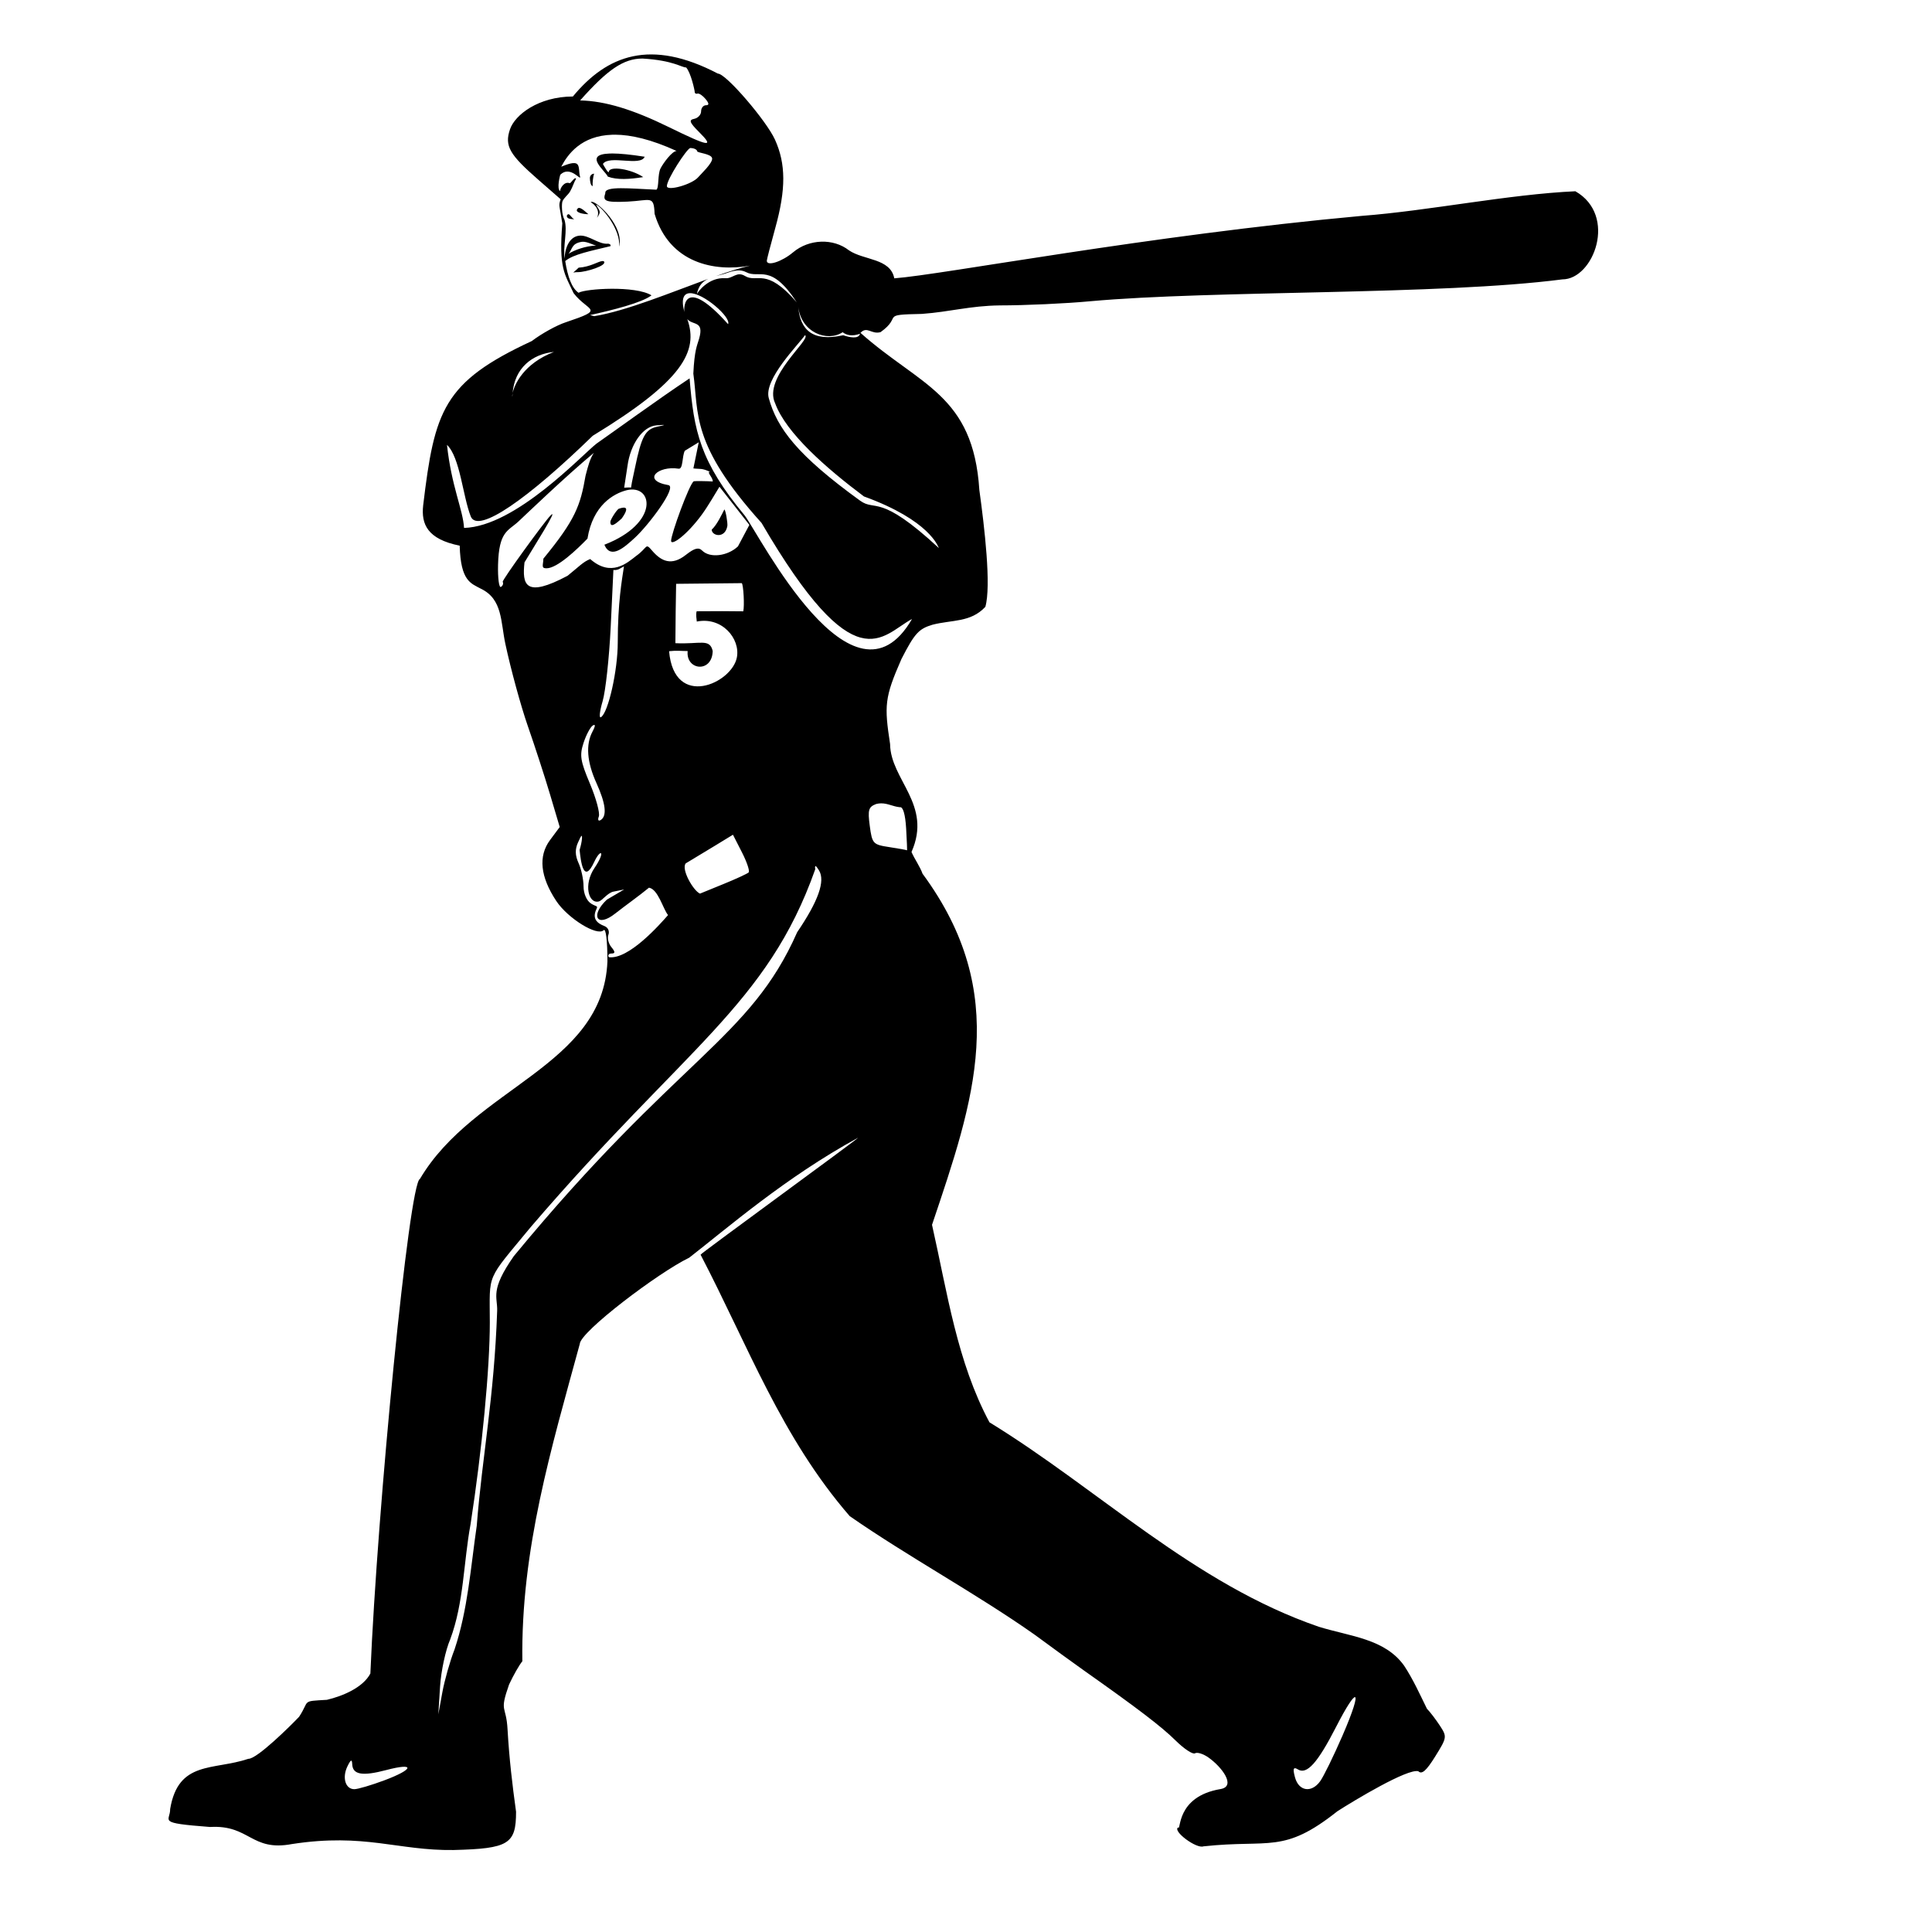 <?xml version="1.0" encoding="UTF-8" standalone="no"?>
<!-- Created with Inkscape (http://www.inkscape.org/) -->

<svg
   xmlns:dc="http://purl.org/dc/elements/1.1/"
   xmlns:cc="http://creativecommons.org/ns#"
   xmlns:rdf="http://www.w3.org/1999/02/22-rdf-syntax-ns#"
   xmlns:svg="http://www.w3.org/2000/svg"
   xmlns="http://www.w3.org/2000/svg"
   xmlns:sodipodi="http://sodipodi.sourceforge.net/DTD/sodipodi-0.dtd"
   xmlns:inkscape="http://www.inkscape.org/namespaces/inkscape"
   width="1080"
   height="1080"
   id="svg2"
   version="1.1"
   inkscape:version="0.47 r22583"
   sodipodi:docname="DavidWrightNYMetsBat.svg">
  <defs
     id="defs4">
    <inkscape:perspective
       sodipodi:type="inkscape:persp3d"
       inkscape:vp_x="0 : 526.18109 : 1"
       inkscape:vp_y="0 : 1000 : 0"
       inkscape:vp_z="744.09448 : 526.18109 : 1"
       inkscape:persp3d-origin="372.04724 : 350.78739 : 1"
       id="perspective10" />
    <inkscape:perspective
       id="perspective2820"
       inkscape:persp3d-origin="0.5 : 0.33333333 : 1"
       inkscape:vp_z="1 : 0.5 : 1"
       inkscape:vp_y="0 : 1000 : 0"
       inkscape:vp_x="0 : 0.5 : 1"
       sodipodi:type="inkscape:persp3d" />
    <inkscape:perspective
       id="perspective2889"
       inkscape:persp3d-origin="0.5 : 0.33333333 : 1"
       inkscape:vp_z="1 : 0.5 : 1"
       inkscape:vp_y="0 : 1000 : 0"
       inkscape:vp_x="0 : 0.5 : 1"
       sodipodi:type="inkscape:persp3d" />
    <inkscape:perspective
       id="perspective3110"
       inkscape:persp3d-origin="0.5 : 0.33333333 : 1"
       inkscape:vp_z="1 : 0.5 : 1"
       inkscape:vp_y="0 : 1000 : 0"
       inkscape:vp_x="0 : 0.5 : 1"
       sodipodi:type="inkscape:persp3d" />
    <inkscape:perspective
       id="perspective6741"
       inkscape:persp3d-origin="0.5 : 0.33333333 : 1"
       inkscape:vp_z="1 : 0.5 : 1"
       inkscape:vp_y="0 : 1000 : 0"
       inkscape:vp_x="0 : 0.5 : 1"
       sodipodi:type="inkscape:persp3d" />
    <inkscape:perspective
       id="perspective6785"
       inkscape:persp3d-origin="0.5 : 0.33333333 : 1"
       inkscape:vp_z="1 : 0.5 : 1"
       inkscape:vp_y="0 : 1000 : 0"
       inkscape:vp_x="0 : 0.5 : 1"
       sodipodi:type="inkscape:persp3d" />
    <inkscape:perspective
       id="perspective7044"
       inkscape:persp3d-origin="0.5 : 0.33333333 : 1"
       inkscape:vp_z="1 : 0.5 : 1"
       inkscape:vp_y="0 : 1000 : 0"
       inkscape:vp_x="0 : 0.5 : 1"
       sodipodi:type="inkscape:persp3d" />
    <inkscape:perspective
       id="perspective7341"
       inkscape:persp3d-origin="0.5 : 0.33333333 : 1"
       inkscape:vp_z="1 : 0.5 : 1"
       inkscape:vp_y="0 : 1000 : 0"
       inkscape:vp_x="0 : 0.5 : 1"
       sodipodi:type="inkscape:persp3d" />
    <inkscape:perspective
       id="perspective7368"
       inkscape:persp3d-origin="0.5 : 0.33333333 : 1"
       inkscape:vp_z="1 : 0.5 : 1"
       inkscape:vp_y="0 : 1000 : 0"
       inkscape:vp_x="0 : 0.5 : 1"
       sodipodi:type="inkscape:persp3d" />
    <inkscape:perspective
       id="perspective7679"
       inkscape:persp3d-origin="0.5 : 0.33333333 : 1"
       inkscape:vp_z="1 : 0.5 : 1"
       inkscape:vp_y="0 : 1000 : 0"
       inkscape:vp_x="0 : 0.5 : 1"
       sodipodi:type="inkscape:persp3d" />
    <inkscape:perspective
       id="perspective7720"
       inkscape:persp3d-origin="0.5 : 0.33333333 : 1"
       inkscape:vp_z="1 : 0.5 : 1"
       inkscape:vp_y="0 : 1000 : 0"
       inkscape:vp_x="0 : 0.5 : 1"
       sodipodi:type="inkscape:persp3d" />
    <inkscape:perspective
       id="perspective7771"
       inkscape:persp3d-origin="0.5 : 0.33333333 : 1"
       inkscape:vp_z="1 : 0.5 : 1"
       inkscape:vp_y="0 : 1000 : 0"
       inkscape:vp_x="0 : 0.5 : 1"
       sodipodi:type="inkscape:persp3d" />
    <inkscape:perspective
       id="perspective7771-1"
       inkscape:persp3d-origin="0.5 : 0.33333333 : 1"
       inkscape:vp_z="1 : 0.5 : 1"
       inkscape:vp_y="0 : 1000 : 0"
       inkscape:vp_x="0 : 0.5 : 1"
       sodipodi:type="inkscape:persp3d" />
    <inkscape:perspective
       id="perspective7771-15"
       inkscape:persp3d-origin="0.5 : 0.33333333 : 1"
       inkscape:vp_z="1 : 0.5 : 1"
       inkscape:vp_y="0 : 1000 : 0"
       inkscape:vp_x="0 : 0.5 : 1"
       sodipodi:type="inkscape:persp3d" />
    <inkscape:perspective
       id="perspective7771-7"
       inkscape:persp3d-origin="0.5 : 0.33333333 : 1"
       inkscape:vp_z="1 : 0.5 : 1"
       inkscape:vp_y="0 : 1000 : 0"
       inkscape:vp_x="0 : 0.5 : 1"
       sodipodi:type="inkscape:persp3d" />
  </defs>
  <sodipodi:namedview
     id="base"
     pagecolor="#ffffff"
     bordercolor="#666666"
     borderopacity="1.0"
     inkscape:pageopacity="0.0"
     inkscape:pageshadow="2"
     inkscape:zoom="0.32081697"
     inkscape:cx="140.74939"
     inkscape:cy="615.7638"
     inkscape:document-units="in"
     inkscape:current-layer="layer1"
     showgrid="false"
     units="in"
     inkscape:showpageshadow="false"
     borderlayer="false"
     inkscape:window-width="1280"
     inkscape:window-height="747"
     inkscape:window-x="-4"
     inkscape:window-y="-4"
     inkscape:window-maximized="1" />
  <g
     inkscape:label="Layer 1"
     inkscape:groupmode="layer"
     id="layer1"
     transform="translate(0,27.64)">
    <path
       style="fill:#000000"
       d="m 320.241,26.301 c -19.308,0.063 -32.333,10.274 -35.111,18.242 -3.31,9.494 -0.099,14.389 15.786,28.283 l 12.527,10.943 c -0.481,1.29 -1.047,2.451 -0.528,5.075 l 1.416,8.375 c -1.991,25.139 1.195,28.016 6.329,39.033 8.028,10.474 18.398,8.595 -4.371,16.253 -4.958,1.599 -13.514,6.317 -19.01,10.503 -49.519,22.965 -54.367,38.824 -60.727,91.883 -1.17,10.53 2.399,18.878 20.418,22.501 0.53,19.924 6.256,21.034 11.94,24.115 12.121,5.863 10.911,18.506 13.612,30.892 3.024,14.147 8.678,34.805 12.556,45.912 3.878,11.107 9.486,28.339 12.439,38.285 l 5.369,18.072 -5.427,7.305 c -6.654,9 -5.477,20.479 3.491,34.031 6.466,9.771 22.916,19.916 26.491,16.341 1.254,-1.254 2.112,5.915 2.112,17.455 -2.438,58.664 -74.408,70.168 -104.821,121.601 -6.06,2.101 -23.782,183.233 -27.694,276.471 -4.149,7.895 -15.508,12.618 -24.291,14.698 -14.616,0.866 -9.36,0.145 -15.549,9.476 -4.569,4.847 -23.536,23.643 -28.339,23.499 -19.671,6.595 -39.167,0.836 -43.741,28.046 0.117,7.014 -7.963,7.744 22.296,10.063 22.294,-1.296 22.847,13.881 45.853,9.534 40.686,-6.253 59.158,3.78 90.299,3.345 30.798,-0.776 34.911,-3.317 34.911,-21.387 -2.112,-15.303 -3.78,-29.302 -4.753,-45.971 -0.73,-13.984 -4.794,-9.16 0.851,-25.171 2.422,-5.191 5.758,-11.036 7.422,-12.996 -0.876,-62.72 16.261,-119.205 32.095,-177.341 0.108,-6.771 44.059,-40.008 61.197,-48.259 21.201,-16.467 53.948,-44.994 94.259,-66.976 0.034,-0.018 0.042,0.007 0.059,0 -2.115,2.138 -88.467,65.004 -87.981,65.304 26.597,51.015 45.169,102.067 83.375,146.156 32.949,22.884 70.538,43.155 103.295,66.213 10.234,7.535 22.734,16.613 27.753,20.154 29.823,21.041 43.346,31.363 51.046,38.989 4.769,4.723 9.688,7.974 10.913,7.217 1.225,-0.757 4.58,0.286 7.481,2.318 7.475,5.236 15.702,16.107 6.865,17.661 -25.268,4.199 -22.017,23.897 -23.822,21.475 -3.122,2.069 10.305,12.056 14.199,10.561 37.318,-4.039 44.56,4.446 74.897,-19.626 9.469,-6.084 39.27,-24.024 45.237,-22.355 1.943,1.943 4.432,-0.234 9.417,-8.244 6.62,-10.637 6.674,-11.052 2.64,-17.221 -2.274,-3.478 -5.526,-7.749 -7.246,-9.476 -4.004,-8.123 -7.632,-16.275 -12.762,-24.086 C 774.098,888.376 754.813,887.167 737.214,881.731 667.47,857.78 614.25,804.919 553.155,767.464 c -0.003,-0.005 -0.027,0.005 -0.029,0 -18.139,-33.858 -23.539,-72.415 -32.124,-110.424 23.496,-69.8 44.319,-128.928 -5.31,-196.293 -1.334,-3.864 -4.355,-8.001 -6.161,-12.116 11.766,-26.591 -11.758,-40.317 -11.969,-60.346 -3.264,-21.476 -3.178,-25.861 6.366,-47.555 7.346,-14.318 9.646,-16.844 17.367,-19.157 11.004,-2.82 21.285,-1.168 29.513,-9.975 3.371,-11.659 -0.455,-44.392 -3.344,-65.304 -3.435,-53.439 -33.196,-58.274 -66.448,-87.864 3.725,-3.978 6.126,1.055 11.236,-0.411 12.711,-9.081 -0.983,-9.701 23.117,-10.18 15.958,-1.183 26.819,-4.541 43.565,-4.753 14.147,0 36.868,-1.04 50.489,-2.318 69.207,-6.265 194.993,-3.29 263.973,-12.233 17.46,0.023 30.942,-35.719 7.246,-49.257 -37.419,1.707 -82.035,10.926 -119.372,13.759 C 640.903,104.037 527.382,125.867 499.908,127.95 497.72,116.644 482.931,117.956 474.59,112.314 c -8.752,-6.885 -22.331,-6.414 -31.244,1.085 -6.285,5.289 -14.698,7.992 -14.698,4.723 0,-0.67 2.139,-8.934 4.753,-18.365 5.999,-21.647 5.946,-35.737 -0.176,-49.315 C 428.514,39.993 405.886,13.505 401.312,13.505 363.666,-6.179 339.404,3.115 320.241,26.301 z M 359.133,5.086 c 17.342,1.019 21.84,5.025 24.433,4.987 2.631,2.93 4.774,12.766 4.774,13.615 0,0.848 0.694,1.284 1.555,0.997 0.86,-0.287 2.886,1.061 4.489,2.992 2.041,2.46 2.116,3.52 0.235,3.52 -1.476,0 -2.699,1.526 -2.699,3.403 0,1.877 -1.744,3.77 -3.872,4.195 -3.126,0.625 -2.593,2.05 2.728,7.364 8.834,8.82 5.641,8.285 -16.898,-2.758 C 353.828,33.579 338.336,28.815 324.298,28.498 339.49,11.407 348.442,5.105 359.133,5.086 z M 343.924,47.655 c 8.797,0.055 19.996,2.573 34.295,9.094 -2.559,0.111 -7.387,6.692 -8.948,9.711 -1.738,3.285 -0.807,10.96 -2.347,11.94 -14.451,-0.578 -29.1,-2.265 -28.545,1.936 -1.284,4.046 -0.992,5.374 12.527,4.723 12.852,-0.618 14.596,-3.759 15.02,6.835 8.28,27.765 33.675,32.572 53.422,28.955 -5.418,1.204 -11.945,3.303 -19.098,5.838 1.296,-0.379 2.679,-0.742 4.254,-1.144 2.64,-0.674 7.923,-3.492 12.615,-1.027 7.381,3.879 13.636,-5.504 28.281,16.839 -17.347,-20.074 -22.042,-10.531 -28.955,-14.727 -4.589,-2.785 -6.783,1.564 -10.972,1.261 -9.287,-0.671 -15.375,7.56 -15.989,9.036 1.012,-4.746 3.002,-7.088 6.483,-8.713 -20.778,7.574 -45.691,17.924 -63.778,20.888 l -2.347,-0.616 c 12.394,-2.72 29.094,-6.897 34.353,-11.031 -9.041,-5.53 -36.797,-3.777 -40.778,-1.438 -3.791,-2.566 -6.081,-9.01 -7.452,-17.719 4.524,-3.833 14.33,-5.651 25.288,-8.332 0.415,-1.075 -0.979,-1.43 -1.467,-1.379 -4.931,0.518 -10.513,-4.784 -15.578,-4.518 -5.68,0.298 -8.353,6.444 -8.625,12.879 -0.903,-7.444 1.814,-15.644 -0.028,-21.715 -1.701,-3.13 -1.565,-8.998 -1.174,-10.174 0.737,-2.098 3.177,-3.708 4.283,-5.633 1.672,-2.909 2.102,-5.088 3.374,-7.129 -0.755,-1.423 -2.945,2.742 -3.638,2.464 -2.862,-1.146 -5.347,2.733 -5.251,4.43 -2.137,-1.377 0.029,-9.094 0.029,-9.094 5.765,-5.765 12.056,4.264 11.031,0.792 -0.666,-2.256 -0.168,-5.478 -1.496,-6.747 -1.654,-1.581 -6.067,0.243 -8.977,1.408 3.686,-7.018 11.189,-17.325 28.457,-17.866 0.565,-0.018 1.144,-0.033 1.731,-0.029 l 4e-5,0 z m 41.893,7.452 c 2.051,0 3.801,0.803 3.902,1.79 0.101,0.987 7.879,1.345 8.361,3.931 0.482,2.586 -6.399,8.945 -7.716,10.532 -3.424,4.126 -17.573,8.048 -17.573,5.046 0,-3.833 10.929,-20.616 13.026,-21.299 z m -43.389,3.051 c -0.586,-0.003 -1.124,0.011 -1.643,0.029 -14.815,0.522 -2.708,9.286 -0.997,12.908 5.202,1.951 12.279,1.469 19.773,0.264 -6.657,-4.52 -18.881,-6.442 -19.216,-2.992 -0.138,1.425 -2.712,-3.259 -3.315,-4.342 3.461,-5.246 21.067,1.603 23.352,-4.048 -8.037,-1.26 -13.851,-1.802 -17.954,-1.819 z m -10.297,11.295 c -1.315,0 -2.376,1.09 -2.376,2.406 0,1.315 0.298,4.489 1.614,4.489 -0.286,-0.94 0.112,-5.287 0.763,-6.894 z m -1.291,15.725 c -0.281,-2.1e-4 -0.481,0.109 -0.616,0.264 0.196,0.013 5.932,3.309 3.52,8.713 2.829,-4.072 0.989,-4.007 -0.499,-7.452 4.004,2.131 13.77,14.259 12.85,23.557 2.896,-11.177 -12.01,-25.081 -15.255,-25.083 z m -0.645,0.264 c -0.059,0.002 -0.078,0.045 -0.059,0.088 0.017,-0.031 0.037,-0.061 0.059,-0.088 z m -6.571,3.139 c -0.187,0.011 -0.352,0.07 -0.499,0.176 -2.751,2.412 3.404,3.405 5.779,3.344 -1.741,-1.513 -3.968,-3.597 -5.281,-3.52 z m -5.867,3.52 c -0.292,0.007 -0.583,0.224 -0.909,0.821 0,1.941 2.247,1.818 4.166,2.024 -1.548,-0.793 -2.38,-2.864 -3.256,-2.846 z m 7.745,15.402 c 2.786,-0.17 6.339,1.935 7.774,2.142 -5.952,0.16 -12.2,2.531 -15.461,4.577 2.231,-2.659 1.621,-5.614 7.07,-6.63 0.195,-0.039 0.412,-0.075 0.616,-0.088 z m 11.148,10.796 c -2.322,0.204 -6.517,3.229 -13.202,3.696 -3.729,3.729 -3.974,2.494 -0.323,2.494 4.36,0 16.758,-3.719 14.404,-6.073 -0.257,-0.101 -0.548,-0.146 -0.88,-0.117 z m 48.993,17.954 c 7.566,-0.207 23.217,13.565 21.357,17.309 -24.114,-26.921 -24.936,-10.03 -24.408,-6.659 -2.048,-7.682 -0.304,-10.558 3.051,-10.649 z m 60.551,7.364 c 1.528,14.634 16.266,20.142 24.848,14.463 4.682,3.549 10.005,0.465 9.681,0.939 -0.751,3.044 -6.058,1.925 -9.358,0.733 -17.172,3.866 -24.149,-3.028 -25.171,-16.135 z m -61.989,7.129 c 3.061,3.65 9.59,0.671 6.571,11.06 -1.075,3.701 -2.577,6.226 -3.198,19.392 3.091,22.285 -1.584,39.481 38.138,83.493 52.631,90.13 66.935,62.896 84.109,53.686 -32.951,57.036 -85.053,-46.635 -93.526,-57.852 -25.068,-30.205 -28.449,-47.305 -30.804,-76.657 -17.863,11.86 -42.594,29.91 -51.985,36.436 -7.889,6.037 -45.074,46.342 -74.105,47.174 -0.529,-10.014 -7.056,-23.224 -9.534,-46.44 7.332,7.01 8.828,28.731 13.29,40.015 3.947,9.985 32.307,-10.201 68.179,-45.091 50.198,-30.569 59.272,-47.13 52.865,-65.216 z m 65.803,8.977 c 3.759,2.249 -23.736,23.509 -16.663,38.167 6.038,16.469 28.469,36.154 49.609,51.985 36.886,13.415 41.416,28.061 41.893,28.867 -33.552,-31.083 -35.289,-20.166 -44.064,-26.521 -35.047,-25.381 -46.382,-40.423 -51.046,-57.354 -2.876,-10.437 16.573,-29.855 20.272,-35.146 z m -140.348,9.358 c -17.023,6.564 -22.145,18.404 -23.117,23.029 1.164,-13.948 10.85,-21.805 23.117,-23.029 z m -23.147,23.147 c -0.046,0.582 -0.072,1.157 -0.088,1.76 -0.116,-0.139 -0.109,-0.769 0.088,-1.76 z m 83.581,17.69 c 2.044,-0.092 1.098,0.153 -2.699,0.968 -6.694,1.437 -8.833,5.453 -12.498,23.264 -0.859,4.359 -1.54,6.617 -2.142,10.767 -1.495,-0.172 -1.756,0.019 -3.843,0.059 l 1.848,-12.087 c 1.665,-12.41 8.704,-22.248 16.282,-22.765 1.348,-0.092 2.37,-0.175 3.051,-0.205 z m 20.506,9.681 -2.992,14.61 c 3.939,0.482 4.526,-0.306 9.388,1.936 -2.416,-0.285 1.845,3.508 1.408,5.369 -2.563,-0.223 -10.246,-0.323 -10.62,-0.088 -2.454,1.54 -12.644,29.483 -12.644,33.268 0,2.948 8.554,-2.891 17.221,-14.698 3.358,-4.575 7.87,-12.374 9.828,-15.549 l 16.722,21.328 -6.395,12.028 c -5.841,5.488 -15.683,6.643 -19.978,2.347 -2.005,-2.005 -4.346,-1.376 -9.153,2.406 -8.019,6.307 -13.755,3.561 -18.864,-2.406 -3.94,-4.602 -2.23,-1.77 -8.918,2.992 -5.036,3.922 -13.938,11.999 -25.67,1.731 -3.935,1.496 -6.458,4.403 -12.674,9.358 -23.637,12.571 -25.456,5.091 -24.056,-7.51 4.432,-7.421 19.984,-31.876 14.404,-26.051 -3.624,3.784 -27.094,36.069 -26.579,36.964 0.514,0.896 0.066,2.159 -0.997,2.816 -1.063,0.657 -1.796,-4.907 -1.614,-12.38 0.46,-18.857 5.616,-18.807 11.471,-24.262 4.146,-3.862 25.581,-24.529 42.069,-38.285 -2.107,3.28 -3.116,6.86 -4.635,12.791 -2.878,16.649 -5.637,24.529 -23.557,46.323 -0.131,3.736 -1.385,5.398 1.731,5.398 6.103,0 17.222,-10.729 22.912,-16.605 2.988,-18.638 14.613,-25.209 21.944,-27.049 14.771,-3.547 18.529,18.459 -12.498,30.481 3.519,8.415 11.184,1.478 17.015,-3.872 7.704,-7.068 23.906,-28.56 18.746,-29.454 -15.15,-2.626 -5.772,-11.007 5.721,-9.182 2.607,0.414 1.871,-6.812 3.462,-10.004 l 7.804,-4.753 0,-5e-5 z M 348.677,256.123 c -0.939,0.013 -2.145,0.428 -2.816,0.645 -1.3,0.804 -4.665,6.096 -4.665,7.334 0,3.44 2.736,1.402 6.395,-1.966 3.507,-4.942 2.651,-6.036 1.085,-6.014 z m 56.239,1.056 c -1.463,2.781 -4.061,8.49 -7.07,11.265 0,3.44 7.411,5.252 8.742,-1.995 0.309,-1.682 -1.026,-9.254 -1.672,-9.27 z m -56.121,31.801 c -1.112,7.538 -3.462,20.121 -3.462,42.45 0,15.711 -5.291,39.303 -9.388,41.834 -1.152,0.712 -0.743,-3.271 0.909,-8.86 1.652,-5.588 3.679,-24.164 4.518,-41.277 l 1.526,-32.153 c 2.816,0.267 3.722,-0.978 5.897,-1.995 z m 65.861,9.358 c 0.943,0.892 1.589,12.817 0.821,15.754 -6.925,-0.091 -15.841,-0.145 -26.051,-0.029 -0.517,2.091 -0.048,4.024 0.088,5.75 14.084,-2.845 24.375,9.551 22.413,20.008 -2.734,14.576 -35.088,29.178 -37.903,-3.432 4.326,-0.503 6.633,-0.088 10.385,-0.088 -1.124,10.836 13.704,12.467 13.994,-0.029 -1.674,-7.219 -6.977,-3.671 -20.858,-4.371 0.054,-13.993 0.244,-22.521 0.411,-33.18 l 36.7,-0.381 5e-5,-1.4e-4 z m -82.407,79.268 c 0.555,0.098 0.213,1.38 -1.027,3.696 -3.88,7.248 -3.134,17.053 2.2,28.809 5.201,11.462 6.006,18.409 2.376,20.653 -1.314,0.812 -1.788,-0.058 -1.056,-1.966 0.724,-1.887 -1.494,-10.116 -4.929,-18.277 -5.411,-12.855 -5.904,-15.926 -3.579,-22.971 1.476,-4.472 3.813,-8.817 5.163,-9.652 0.386,-0.238 0.666,-0.326 0.851,-0.293 z m 160.297,43.829 c 3.696,-0.037 6.509,1.75 10.473,2.171 1.757,-0.434 3.044,3.892 3.52,11.881 0.412,6.906 0.617,12.391 0.469,12.204 -0.148,-0.187 -4.566,-0.99 -9.828,-1.79 -9.185,-1.396 -9.64,-1.874 -10.972,-11.852 -1.203,-9.016 -0.707,-10.624 3.608,-12.263 0.971,-0.243 1.875,-0.344 2.728,-0.352 z m -82.818,17.543 5.046,9.887 c 2.772,5.434 4.445,10.458 3.726,11.177 -0.719,0.719 -7.138,3.678 -14.258,6.571 l -12.938,5.281 c -3.706,-1.532 -10.647,-13.629 -7.98,-16.898 1.732,-1.042 10.77,-6.478 16.311,-9.857 l 10.092,-6.161 z m -84.637,0.616 c 0.445,-0.225 0.452,2.695 -1.085,7.892 0.642,6.251 2.176,19.602 8.156,6.718 3.596,-7.747 6.616,-6.146 0.176,3.344 -6.294,9.274 -3.38,20.286 2.464,18.717 1.895,-0.509 4.838,-4.824 8.126,-5.486 l 5.985,-1.203 -9.681,5.691 c -9.436,8.89 -5.657,16.01 4.811,7.657 5.81,-4.562 13.254,-9.796 18.746,-14.346 5.119,0.888 7.794,11.767 10.649,15.314 -4.577,5.252 -22.079,25.057 -33.121,23.528 -0.697,-1.128 0.006,-2.054 1.555,-2.054 2.116,0 2.094,-0.915 -0.117,-3.579 -1.624,-1.956 -2.365,-5.072 -1.643,-6.953 0.722,-1.881 -0.251,-4.027 -2.142,-4.753 -4.228,-1.622 -7.096,-4.173 -4.577,-9.505 0.992,-2.099 -0.024,-1.242 -3.022,-3.139 -2.417,-1.53 -4.166,-5.584 -4.166,-9.593 0,-3.819 -1.265,-9.686 -2.787,-13.026 -1.94,-4.258 -2.035,-7.682 -0.323,-11.471 1.036,-2.293 1.649,-3.58 1.995,-3.755 z m 130.725,16.898 c 0.304,-0.076 0.968,0.742 2.024,2.464 3.59,5.856 -0.39,17.115 -12.204,34.5 -26.587,60.188 -66.451,69.548 -158.39,181.067 -13.504,19.256 -9.053,22.709 -9.329,30.598 -1.725,49.275 -8.289,80.411 -11.412,120.134 -3.374,23.124 -4.966,46.886 -12.409,69.147 -2.5,6.368 -5.562,17.123 -6.806,23.91 l -2.259,12.351 0.968,-15.549 c 0.538,-8.551 3.084,-20.396 5.662,-26.315 7.687,-20.624 7.41,-42.947 11.383,-64.394 6.419,-41.458 10.789,-87.237 10.767,-112.859 -0.025,-28.188 -2.445,-22.537 22.941,-53.334 86.269,-100.655 132.089,-123.959 158.976,-199.931 -0.058,-0.599 -0.265,-1.278 0.088,-1.79 l 5e-5,0 z M 757.456,921.072 c 1.184,0.233 -0.972,7.631 -6.982,21.475 -4.96,11.427 -10.595,22.932 -12.527,25.582 -4.877,6.687 -11.962,5.532 -14.052,-2.259 -0.728,-2.715 -0.938,-4.249 -0.528,-4.811 0.322,-0.436 1.031,-0.299 2.112,0.381 5.029,3.163 11.043,-3.511 21.416,-23.763 5.868,-11.457 9.516,-16.81 10.561,-16.605 z m -561.126,35.498 c 0.325,0 0.505,0.662 0.557,1.936 0.244,5.927 5.601,6.868 19.069,3.315 16.254,-4.288 15.526,-0.465 -1.085,5.75 -7.284,2.725 -14.845,4.958 -16.81,4.958 -4.96,0 -6.907,-6.424 -3.872,-12.703 1.057,-2.188 1.725,-3.261 2.142,-3.256 z"
       id="path7031"
       sodipodi:nodetypes="cscccccccccccscccssccccccccccccccccsccccsssscccccssccccsccccccccccccccccccssssccccsssssssscccccccscccsscssccccccccsscccscsccsscscccssssccsccsccccscccccccccsccccccccccccccccsccccccccccccsccccccccsccccccssccccccccsccccscccccssscccsssccccssssscccscccssscccccsccccsccssscccccccsccccccccssssssscccssssccccscccccccssscccccccsssssssssccsccscccccccccccccssssssccsssssc" />
  </g>
</svg>

